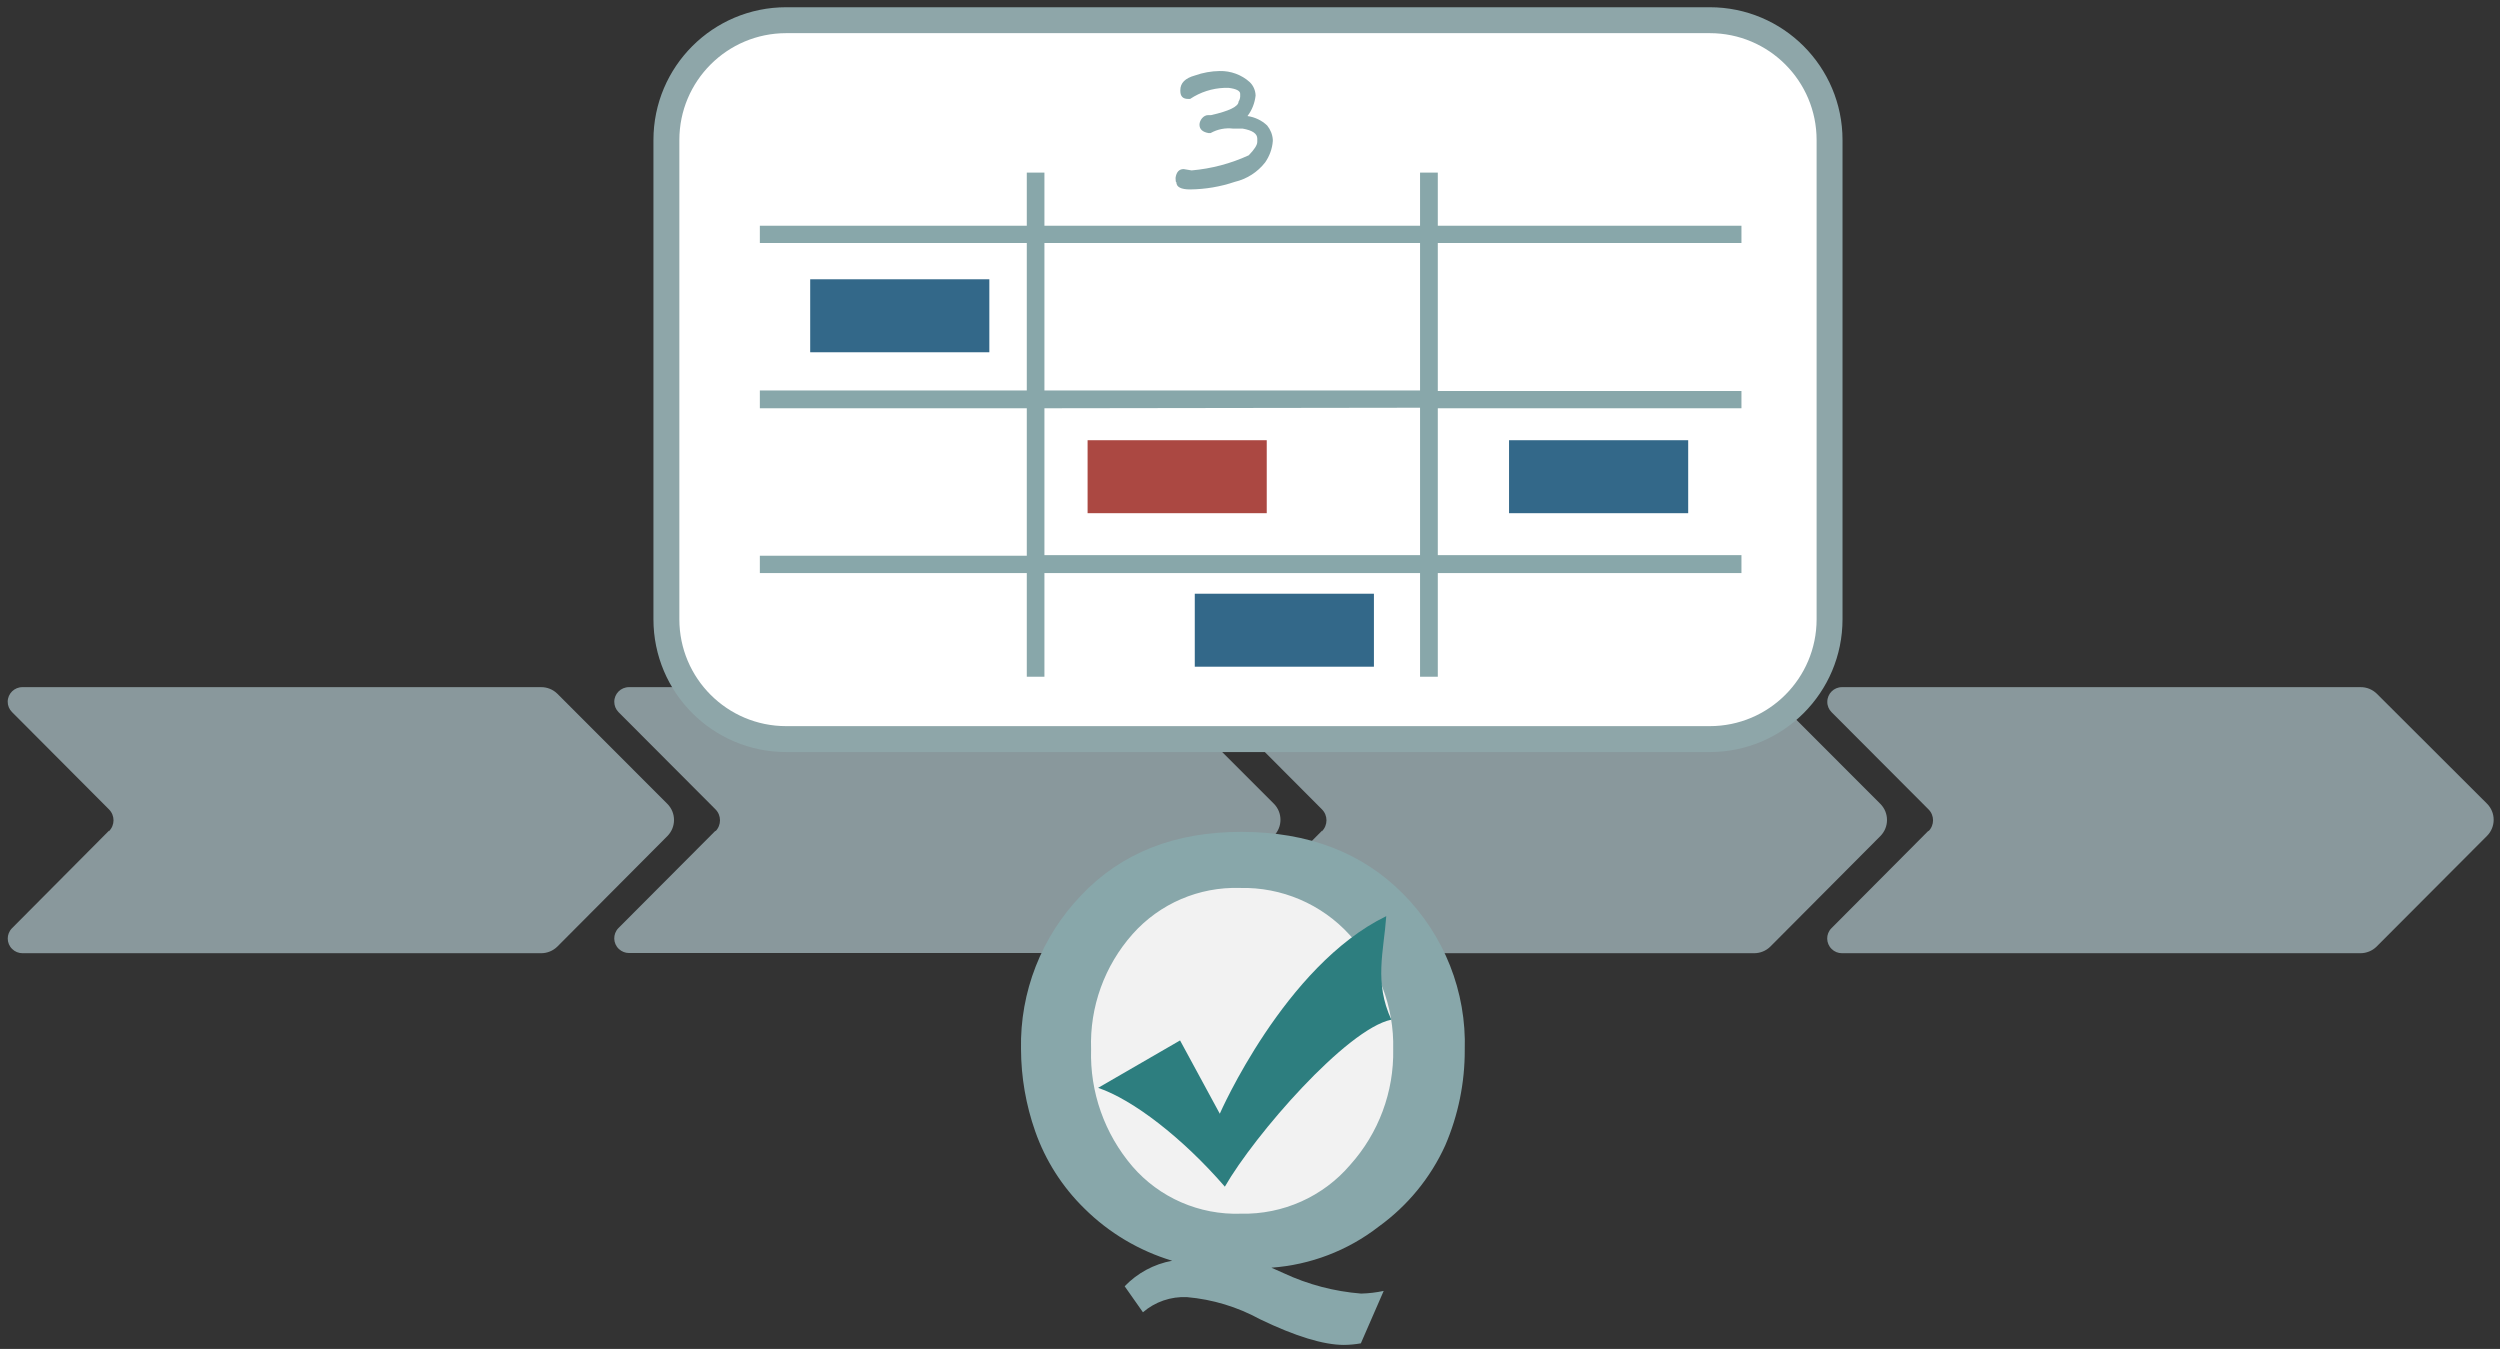 <?xml version="1.0" encoding="UTF-8"?> <svg xmlns="http://www.w3.org/2000/svg" xmlns:xlink="http://www.w3.org/1999/xlink" width="619" height="334" xml:space="preserve" overflow="hidden"><rect width="100%" height="100%" fill="#333333" stroke="none"/><g transform="translate(-916 -1320)"><g><g><g><g><path d="M1705.65 1049.42 1681.72 1073.56C1680.3 1074.99 1680.33 1077.3 1681.77 1078.7 1682.44 1079.38 1683.36 1079.75 1684.32 1079.75L1812.12 1079.75C1813.63 1079.76 1815.1 1079.17 1816.17 1078.1L1843.39 1050.7C1845.58 1048.49 1845.58 1044.93 1843.39 1042.72L1816.23 1015.51C1815.16 1014.45 1813.7 1013.85 1812.19 1013.87L1684.33 1013.87C1682.33 1013.86 1680.7 1015.49 1680.7 1017.49 1680.68 1018.45 1681.06 1019.37 1681.73 1020.05L1705.65 1044.13C1707.15 1045.62 1707.15 1048.04 1705.66 1049.53 1705.66 1049.54 1705.65 1049.54 1705.65 1049.55" fill="#B3CAD0" fill-rule="nonzero" fill-opacity="0.668" transform="matrix(1.004 0 0 1 -318.981 476.267)"></path><path d="M1556.09 1049.42 1532.15 1073.56C1530.75 1074.99 1530.76 1077.3 1532.2 1078.7 1532.87 1079.37 1533.79 1079.75 1534.74 1079.75L1662.61 1079.75C1664.12 1079.76 1665.59 1079.17 1666.66 1078.1L1693.78 1050.75C1695.97 1048.54 1695.97 1044.98 1693.78 1042.77L1666.66 1015.51C1665.59 1014.44 1664.12 1013.85 1662.61 1013.87L1534.76 1013.87C1532.76 1013.85 1531.12 1015.46 1531.1 1017.46 1531.09 1018.43 1531.48 1019.37 1532.17 1020.05L1556.07 1044.13C1557.56 1045.63 1557.56 1048.05 1556.07 1049.55" fill="#B3CAD0" fill-rule="nonzero" fill-opacity="0.668" transform="matrix(1.004 0 0 1 -318.981 476.267)"></path><path d="M1406.51 1049.42 1382.54 1073.56C1381.16 1075.02 1381.22 1077.32 1382.68 1078.7 1383.36 1079.34 1384.25 1079.7 1385.18 1079.7L1513.05 1079.7C1514.56 1079.71 1516.02 1079.12 1517.09 1078.05L1544.2 1050.7C1546.39 1048.49 1546.39 1044.93 1544.2 1042.72L1517.09 1015.51C1516.02 1014.45 1514.56 1013.85 1513.05 1013.87L1385.18 1013.87C1383.17 1013.87 1381.54 1015.5 1381.55 1017.51 1381.55 1018.46 1381.93 1019.38 1382.59 1020.05L1406.51 1044.13C1407.99 1045.63 1407.99 1048.05 1406.51 1049.55" fill="#B3CAD0" fill-rule="nonzero" fill-opacity="0.668" transform="matrix(1.004 0 0 1 -318.981 476.267)"></path><path d="M1256.93 1049.42 1233.02 1073.56C1231.61 1074.99 1231.62 1077.3 1233.06 1078.7 1233.73 1079.37 1234.65 1079.75 1235.6 1079.75L1363.47 1079.75C1364.98 1079.76 1366.44 1079.17 1367.52 1078.1L1394.64 1050.75C1396.83 1048.54 1396.83 1044.98 1394.64 1042.77L1367.52 1015.51C1366.44 1014.44 1364.98 1013.85 1363.47 1013.87L1235.62 1013.87C1233.62 1013.85 1231.98 1015.46 1231.96 1017.46 1231.95 1018.43 1232.34 1019.37 1233.03 1020.05L1256.93 1044.13C1258.43 1045.62 1258.43 1048.04 1256.94 1049.53 1256.94 1049.54 1256.93 1049.54 1256.93 1049.55" fill="#B3CAD0" fill-rule="nonzero" fill-opacity="0.668" transform="matrix(1.004 0 0 1 -318.981 476.267)"></path></g></g></g><g><g><g><path d="M2953.95 1624.2C2953.47 1652.36 2930.24 1674.81 2902.07 1674.32 2873.91 1673.83 2851.47 1650.61 2851.95 1622.44 2852.43 1594.62 2875.12 1572.32 2902.94 1572.32 2931.35 1572.55 2954.18 1595.76 2953.95 1624.17 2953.95 1624.17 2953.95 1624.19 2953.95 1624.2Z" fill="#F2F2F2" fill-rule="evenodd" fill-opacity="1" transform="matrix(1.01 0 0 1 -1709.03 -45.62)"></path><path d="M2910.72 1679.5 2913.74 1680.86C2919.71 1683.68 2926.14 1685.38 2932.71 1685.91 2934.58 1685.87 2936.43 1685.64 2938.25 1685.25L2932.65 1698.23C2931.28 1698.48 2929.88 1698.61 2928.48 1698.62 2923.52 1698.62 2916.62 1696.5 2907.88 1692.24 2902.37 1689.2 2896.29 1687.34 2890.03 1686.79 2886.08 1686.6 2882.21 1687.94 2879.23 1690.54L2874.75 1684.1C2877.87 1680.82 2881.94 1678.6 2886.4 1677.78 2878.28 1675.31 2870.91 1670.88 2864.92 1664.89 2859.47 1659.52 2855.33 1652.97 2852.82 1645.74 2850.54 1639.19 2849.36 1632.31 2849.34 1625.38 2849.05 1611.25 2854.34 1597.57 2864.07 1587.32 2873.91 1576.81 2887.02 1571.57 2903.4 1571.59 2919.77 1571.61 2932.98 1576.72 2943 1586.93 2953.1 1597.21 2958.57 1611.18 2958.12 1625.59 2958.15 1633.71 2956.52 1641.75 2953.34 1649.22 2949.74 1657.23 2944.11 1664.17 2937.01 1669.34 2929.45 1675.27 2920.3 1678.8 2910.72 1679.5ZM2866.52 1625.41C2866.19 1636 2869.81 1646.34 2876.65 1654.42 2883.27 1662.17 2893.06 1666.48 2903.25 1666.13 2913.55 1666.36 2923.41 1661.91 2930.05 1654.03 2937.03 1646.16 2940.78 1635.95 2940.58 1625.44 2940.84 1614.95 2937 1604.76 2929.87 1597.06 2923.03 1589.47 2913.22 1585.23 2903 1585.48 2892.98 1585.16 2883.34 1589.35 2876.71 1596.88 2869.8 1604.74 2866.15 1614.95 2866.52 1625.41Z" fill="#88A7AA" fill-rule="nonzero" fill-opacity="1" transform="matrix(1.01 0 0 1 -1709.03 -45.62)"></path><path d="M2888.33 1623.23 2898.07 1641.38C2898.07 1641.38 2913.93 1604.69 2938.88 1592.46 2938.28 1601.18 2935.86 1608.77 2940.12 1618.09 2929.14 1620.42 2906.6 1646.62 2899.31 1659.44 2888.94 1647.34 2876.78 1637.9 2868.24 1634.97Z" fill="#2D7E7F" fill-rule="evenodd" fill-opacity="1" transform="matrix(1.01 0 0 1 -1709.03 -45.62)"></path></g></g></g><path d="M1081 1354.67C1081 1338.28 1094.28 1325 1110.67 1325L1339.33 1325C1355.72 1325 1369 1338.28 1369 1354.67L1369 1473.33C1369 1489.72 1355.72 1503 1339.33 1503L1110.67 1503C1094.28 1503 1081 1489.72 1081 1473.33Z" stroke="#8EA6A9" stroke-width="6.417" stroke-linecap="butt" stroke-linejoin="miter" stroke-miterlimit="8" stroke-opacity="1" fill="#FFFFFF" fill-rule="evenodd" fill-opacity="1"></path><g><g><g><path d="M3611.18 1709.73 3537.47 1709.73 3537.47 1673.36 3611.18 1673.36 3611.18 1669.08 3537.47 1669.08 3537.47 1632.44 3611.18 1632.44 3611.18 1628.17 3537.47 1628.17 3537.47 1615.01 3533.16 1615.01 3533.16 1628.17 3441.98 1628.17 3441.98 1615.01 3437.7 1615.01 3437.7 1628.17 3372.9 1628.17 3372.9 1632.44 3437.7 1632.44 3437.7 1668.95 3372.9 1668.95 3372.9 1673.36 3437.7 1673.36 3437.7 1709.87 3372.9 1709.87 3372.9 1714.17 3437.7 1714.17 3437.7 1739.83 3441.98 1739.83 3441.98 1714.17 3533.16 1714.17 3533.16 1739.83 3537.47 1739.83 3537.47 1714.17 3611.18 1714.17ZM3441.98 1668.95 3441.98 1632.44 3533.16 1632.44 3533.16 1668.95ZM3533.16 1673.23 3533.16 1709.73 3441.98 1709.73 3441.98 1673.36Z" fill="#88A7AA" fill-rule="nonzero" fill-opacity="1" transform="matrix(1.02 0 0 1 -2336.22 -252.275)"></path><path d="M12.358 51.57 55.845 51.57 55.845 69.64 12.358 69.64Z" fill="#336889" fill-rule="nonzero" fill-opacity="1" transform="matrix(1.02 0 0 1 1104 1337.58)"></path><path d="M79.693 91.417 123.181 91.417 123.181 109.486 79.693 109.486Z" fill="#AB4842" fill-rule="nonzero" fill-opacity="1" transform="matrix(1.02 0 0 1 1104 1337.58)"></path><path d="M105.712 129.426 149.199 129.426 149.199 147.496 105.712 147.496Z" fill="#336889" fill-rule="nonzero" fill-opacity="1" transform="matrix(1.02 0 0 1 1104 1337.58)"></path><path d="M181.999 91.417 225.486 91.417 225.486 109.486 181.999 109.486Z" fill="#336889" fill-rule="nonzero" fill-opacity="1" transform="matrix(1.02 0 0 1 1104 1337.58)"></path><path d="M3484.53 1589.86C3487.2 1589.8 3489.84 1590.78 3491.81 1592.6 3492.71 1593.48 3493.21 1594.68 3493.24 1595.94 3493.04 1597.78 3492.38 1599.53 3491.27 1601.01L3491.27 1601.01C3493.08 1601.27 3494.75 1602.09 3496.05 1603.35 3496.85 1604.36 3497.35 1605.6 3497.42 1606.89L3497.42 1607.19C3497.29 1609.1 3496.62 1610.93 3495.55 1612.5 3493.71 1614.91 3491.11 1616.6 3488.17 1617.31 3484.69 1618.51 3481.02 1619.14 3477.35 1619.18 3475.14 1619.18 3474.01 1618.58 3474.01 1617.41 3473.87 1617.41 3473.81 1617.05 3473.81 1616.31 3474.01 1614.87 3474.67 1614.14 3475.78 1614.14L3477.71 1614.47C3482.52 1614.04 3487.2 1612.78 3491.57 1610.73 3492.94 1609.3 3493.65 1608.19 3493.65 1607.39L3493.65 1606.59C3493.65 1605.36 3492.48 1604.55 3490.11 1604.12L3487.8 1604.12C3485.9 1603.88 3483.99 1604.27 3482.32 1605.22L3481.79 1605.22C3480.35 1604.95 3479.62 1604.25 3479.62 1603.15 3479.62 1602.05 3480.59 1600.78 3481.69 1600.78L3482.42 1600.78C3486.8 1599.78 3489.1 1598.64 3489.1 1597.44 3489.34 1597.07 3489.47 1596.64 3489.5 1596.2L3489.5 1595.5C3489.5 1594.77 3488.57 1594.27 3486.7 1594.03L3485.66 1594.03C3482.69 1594.14 3479.82 1595.09 3477.35 1596.77L3476.85 1596.77C3475.58 1596.77 3474.97 1596.1 3474.97 1594.8L3474.97 1594.6C3474.97 1592.83 3476.14 1591.63 3478.52 1590.96 3480.45 1590.26 3482.49 1589.89 3484.53 1589.86Z" fill="#88A7AA" fill-rule="nonzero" fill-opacity="1" transform="matrix(1.02 0 0 1 -2336.22 -252.275)"></path></g></g></g></g></g></svg> 